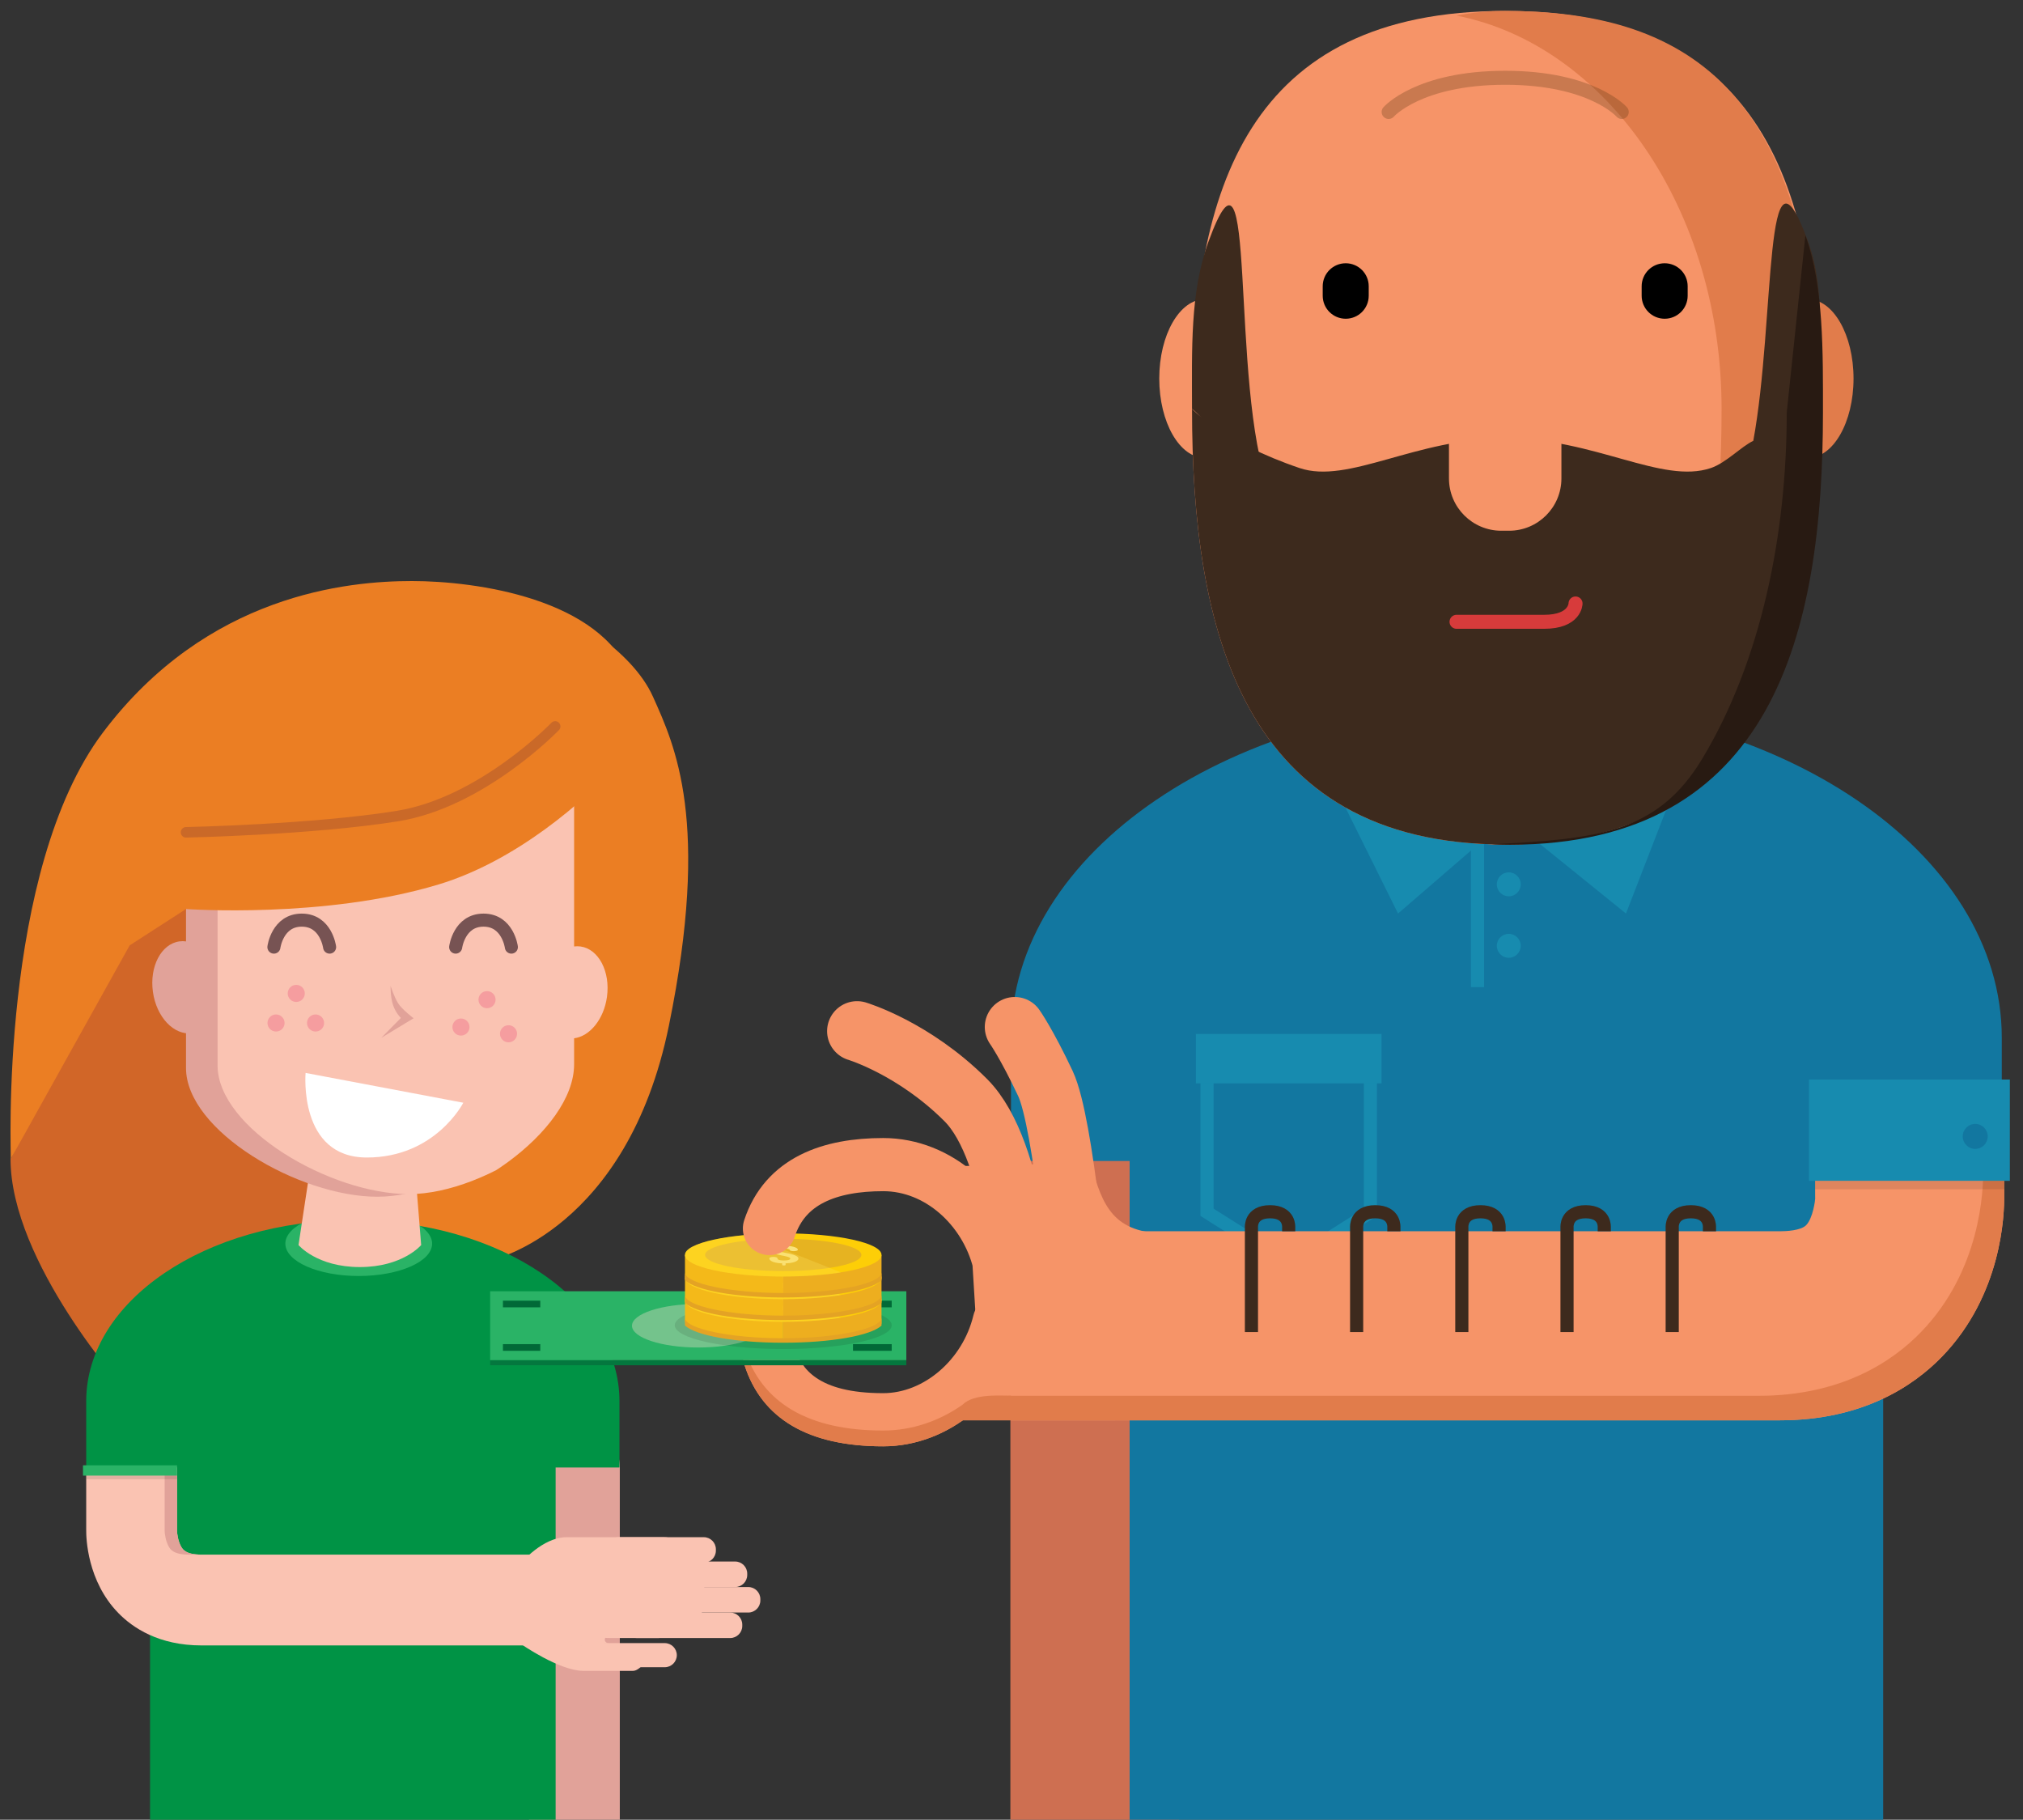 <?xml version="1.0" encoding="utf-8"?>
<!-- Generator: Adobe Illustrator 17.0.2, SVG Export Plug-In . SVG Version: 6.00 Build 0)  -->
<!DOCTYPE svg PUBLIC "-//W3C//DTD SVG 1.1//EN" "http://www.w3.org/Graphics/SVG/1.1/DTD/svg11.dtd">
<svg version="1.1" id="Layer_1" xmlns="http://www.w3.org/2000/svg" xmlns:xlink="http://www.w3.org/1999/xlink" x="0px" y="0px"
	 width="769.333px" height="692px" viewBox="0 0 769.333 692" enable-background="new 0 0 769.333 692" xml:space="preserve">
<rect x="0" y="0" width="769.333" height="692" fill="#333333" stroke="none"/>
<path fill="#EB7E23" d="M215.178,234.012c0,0,24.879,12.433,33.173,30.986c8.293,18.553,21.923,47.282,6.027,125.031
	s-67.226,89.058-67.226,89.058l-31.984-0.632l-5.759-59.451l-8.178-113.34L215.178,234.012z"/>
<path fill="none" stroke="#E1A299" stroke-width="34.527" stroke-linecap="round" stroke-miterlimit="10" d="M218.446,558.041
	c0,0,0,110.128,0,137.512"/>
<path fill="#D16628" d="M4.162,440.586c0,0-0.164-39.586-0.164,0s43.959,88.338,43.959,88.338s-8.614-30.111,15.411-34.323
	s52.545-16.601,52.545-16.601l4.091-29.653l-1.349-79.526l-27.183-40.544l-33.462,3.686L4.162,440.586z"/>
<path fill="#009345" d="M32.784,532.84c0,17.063,0,25.201,0,25.201h202.795c0,0,0-11.906,0-25.201
	c0-38.028-45.397-68.855-101.397-68.855S32.784,494.813,32.784,532.84z"/>
<ellipse fill="#2AB366" cx="136.424" cy="472.916" rx="27.905" ry="12.308"/>
<g>
	<path fill="#F69468" d="M335.868,549.994c-28.405,0-46.151-10.407-52.745-30.934c-1.707-5.313,1.217-11.006,6.531-12.713
		c5.314-1.711,11.006,1.217,12.713,6.531c2.331,7.256,8.34,16.902,33.501,16.902c15.512,0,30.264-12.72,34.314-29.588
		c1.305-5.427,6.76-8.767,12.188-7.467c5.427,1.304,8.771,6.76,7.467,12.188C383.564,531.035,360.867,549.994,335.868,549.994z"/>
</g>
<rect x="57.062" y="526.689" fill="#009345" width="154.24" height="170.702"/>
<path fill="#FAC3B2" d="M113.52,473.454c0,0,6.979,8.375,23.324,8.375s23.324-8.375,23.324-8.375l-2.102-26.083l-39.518-7.008
	L113.52,473.454z"/>
<path fill="#E1A299" d="M70.739,406.141c0,23.843,42.848,48.945,72.795,48.945s72.795-29.594,72.795-55.165
	c0-25.57,0-142.368,0-142.368H70.739C70.739,257.554,70.739,382.299,70.739,406.141z"/>
<ellipse transform="matrix(0.99 -0.138 0.138 0.99 -51.223 13.38)" fill="#E1A299" cx="70.739" cy="375.569" rx="12.612" ry="17.623"/>
<g>
	<defs>
		<path id="SVGID_1_" d="M82.74,256.554h145.59c0,0,0,57.422,0,100.555c0.804-0.102,1.618-0.108,2.436,0.006
			c6.899,0.963,11.401,9.557,10.056,19.197c-1.186,8.497-6.519,14.961-12.492,15.717c0,2.716,0,5.048,0,6.892
			c0,25.57-42.848,55.165-72.795,55.165c-29.948,0-72.795-25.102-72.795-48.945C82.74,402.182,82.74,256.554,82.74,256.554z"/>
	</defs>
	<clipPath id="SVGID_2_">
		<use xlink:href="#SVGID_1_"  overflow="visible"/>
	</clipPath>
	<path clip-path="url(#SVGID_2_)" fill="#FAC3B2" d="M70.305,362.916c0.818-0.114,1.632-0.108,2.436-0.006
		c0-44.195,0-100.555,0-100.555h145.59c0,0,0,54.421,0,97.555c0.804-0.102,1.618-0.108,2.436,0.006
		c6.899,0.963,11.401,9.557,10.056,19.197c-1.186,8.497-6.519,14.961-12.492,15.717c0,2.716,0,8.048,0,9.892
		c0,25.57-42.848,55.165-72.795,55.165c-29.948,0-72.795-25.102-72.795-48.945c0-2.959,0-7.476,0-13.112
		c-5.972-0.756-11.306-7.22-12.492-15.717C58.904,372.474,63.406,363.879,70.305,362.916z"/>
</g>
<path fill="#E1A299" d="M148.535,374.885c0,0,1.325,4.147,2.822,6.565c1.497,2.419,5.932,5.759,5.932,5.759l-12.267,7.429
	l7.429-7.544c0,0-1.958-1.843-2.995-4.953C148.42,379.031,148.535,374.885,148.535,374.885z"/>
<path fill="none" stroke="#775353" stroke-width="4.965" stroke-linecap="round" stroke-miterlimit="10" d="M194.47,360.157
	c0,0-1.324-10.26-10.591-10.26c-9.267,0-10.591,10.26-10.591,10.26"/>
<path fill="none" stroke="#775353" stroke-width="4.965" stroke-linecap="round" stroke-miterlimit="10" d="M125.347,360.157
	c0,0-1.324-10.26-10.591-10.26s-10.591,10.26-10.591,10.26"/>
<path fill="#EB7E23" d="M70.739,345.671c0,0,52.601,3.801,96.04-9.335c29.341-8.873,55.216-31.319,68.901-46.34
	c7.657-8.404,8.509-21.697,4.377-32.441c-11.518-29.947-58.975-36.604-83.394-36.604S78.8,225.963,39.177,278.514
	S4.162,440.586,4.162,440.586l45.153-81.094L70.739,345.671z"/>
<path fill="#FFFFFF" d="M176.189,419.336l-59.979-11.333c0,0-2.823,32.167,23.286,32.167S176.189,419.336,176.189,419.336z"/>
<circle fill="#F59D9F" cx="185.212" cy="380.14" r="3.25"/>
<circle fill="#F59D9F" cx="175.3" cy="390.556" r="3.25"/>
<circle fill="#F59D9F" cx="193.386" cy="393.111" r="3.25"/>
<circle fill="#F59D9F" cx="112.663" cy="377.765" r="3.25"/>
<circle fill="#F59D9F" cx="104.974" cy="389.014" r="3.25"/>
<circle fill="#F59D9F" cx="120.004" cy="389.014" r="3.25"/>
<path fill="none" stroke="#CA6928" stroke-width="4" stroke-linecap="round" stroke-miterlimit="10" d="M211.133,276.235
	c0,0-27.811,28.912-59.977,34.09c-32.166,5.178-80.416,6.184-80.416,6.184"/>
<g>
	<path fill="#CE6F51" d="M416.315,729.05c-17.714,0-32.074-14.36-32.074-32.074V441.487c0-17.714,14.36-32.074,32.074-32.074
		s32.074,14.36,32.074,32.074v255.488C448.389,714.689,434.028,729.05,416.315,729.05z"/>
</g>
<rect x="429.588" y="383.237" fill="#1277A0" width="286.569" height="317.154"/>
<path fill="#1277A0" d="M761.263,394.666c0,31.703,0,46.821,0,46.821H384.482c0,0,0-22.12,0-46.821
	c0-70.653,84.345-127.929,188.391-127.929S761.263,324.013,761.263,394.666z"/>
<path fill="none" stroke="#F69468" stroke-width="22.809" stroke-linecap="round" stroke-miterlimit="10" d="M389.235,495.326
	c0,0-2.138-57.165-21.954-76.98c-19.815-19.815-41.34-26.23-41.34-26.23"/>
<path fill="none" stroke="#F69468" stroke-width="22.809" stroke-linecap="round" stroke-miterlimit="10" d="M410.324,494.302
	c0,0-5.605-67.115-12.775-82.304s-11.64-21.462-11.64-21.462"/>
<path fill="#F69468" d="M354.114,443.721c0,0,45.402-1.302,60.798-1.302c4.219,16.505,8.917,26.596,28.583,26.596
	c31.933,0-4.365,71.074-19.476,71.074s-64.303,0-64.303,0l22.22-61.336L354.114,443.721z"/>
<polygon fill="none" stroke="#178BAF" stroke-width="5" stroke-miterlimit="10" points="521.15,460.997 521.15,408.851 
	459.027,408.851 459.027,460.997 490.088,480.61 "/>
<rect x="454.802" y="393.176" fill="#178BAF" width="70.573" height="18.804"/>
<path fill="#E17C4B" d="M335.868,543.993c-28.405,0-46.151-10.407-52.745-30.934c-0.009-0.029-0.014-0.058-0.023-0.087
	c-0.597,1.917-0.638,4.029,0.023,6.087c6.594,20.526,24.34,30.934,52.745,30.934c12.297,0,24.037-4.587,33.539-12.358
	c9.815-8.027,14.818,6.417,18.005-6.856c-7.125,0-16.929-1.068-21.472,3.475C357.118,540.426,346.711,543.993,335.868,543.993z"/>
<g>
	<g>
		<rect x="186.405" y="491.022" fill="#2AB366" width="158.272" height="26.23"/>
		<ellipse fill="#74C38C" cx="265.541" cy="504.137" rx="25.204" ry="8.282"/>
		<rect x="191.267" y="494.605" fill="#016937" width="14.198" height="2.533"/>
		<rect x="324.387" y="494.605" fill="#016937" width="14.724" height="2.533"/>
		<rect x="191.267" y="511.136" fill="#016937" width="14.198" height="2.533"/>
		<rect x="324.387" y="511.136" fill="#016937" width="14.724" height="2.533"/>
		<rect x="186.405" y="517.252" fill="#04773E" width="158.272" height="1.922"/>
	</g>
	<g>
		<g opacity="0.1">
			<ellipse cx="297.862" cy="503.946" rx="41.249" ry="9.048"/>
			<g opacity="0.3">
				<defs>
					<ellipse id="SVGID_3_" opacity="0.3" cx="297.862" cy="503.992" rx="41.249" ry="9.048"/>
				</defs>
				<use xlink:href="#SVGID_3_"  overflow="visible"/>
				<clipPath id="SVGID_4_">
					<use xlink:href="#SVGID_3_"  overflow="visible"/>
				</clipPath>
			</g>
		</g>
		<g>
			<path fill="#F4B919" d="M297.862,494.455h-37.374v8.198c0,0,2.629,4.351,15.786,5.753s21.588,1.402,21.588,1.402V494.455z"/>
			<path fill="#EDAE1F" d="M335.236,494.455h-37.374c0,0,0,13.076,0,15.888c28.663,0,37.374-6.994,37.374-6.994V494.455z"/>
			<ellipse fill="#FDCE07" cx="297.862" cy="494.413" rx="37.374" ry="8.198"/>
			<ellipse fill="#E6B321" cx="297.862" cy="494.413" rx="29.716" ry="6.139"/>
			<g>
				<g>
					<path fill="#F9E27C" d="M303.634,495.817c0,0.274-0.138,0.522-0.414,0.745c-0.276,0.223-0.659,0.414-1.149,0.573
						c-0.49,0.159-1.069,0.282-1.738,0.368c-0.668,0.086-1.386,0.129-2.151,0.129h-0.241c-0.73,0-1.417-0.043-2.058-0.13
						c-0.642-0.087-1.212-0.212-1.711-0.376c-0.499-0.164-0.891-0.364-1.175-0.601c-0.285-0.237-0.428-0.505-0.428-0.804
						c0-0.185,0.16-0.323,0.481-0.416c0.32-0.092,0.677-0.139,1.069-0.139c0.392,0,0.748,0.046,1.068,0.139
						c0.321,0.092,0.481,0.231,0.481,0.416c0,0.267,0.209,0.47,0.628,0.607c0.418,0.137,0.966,0.206,1.643,0.206h0.241
						c0.677,0,1.238-0.06,1.683-0.181c0.446-0.121,0.668-0.302,0.668-0.544c0-0.197-0.192-0.37-0.574-0.52
						c-0.384-0.149-0.865-0.288-1.444-0.415c-0.579-0.127-1.203-0.254-1.871-0.382s-1.292-0.272-1.871-0.434
						c-0.579-0.162-1.061-0.346-1.444-0.553c-0.383-0.207-0.575-0.456-0.575-0.749v-0.2c0-0.254,0.161-0.483,0.483-0.687
						c0.322-0.203,0.737-0.375,1.245-0.515c0.509-0.14,1.068-0.246,1.675-0.319c0.608-0.073,1.206-0.11,1.795-0.11h0.242
						c0.696,0,1.357,0.037,1.982,0.11c0.626,0.073,1.179,0.177,1.662,0.311c0.482,0.134,0.867,0.295,1.152,0.482
						c0.286,0.188,0.429,0.396,0.429,0.626c0,0.185-0.166,0.32-0.499,0.406c-0.332,0.086-0.697,0.129-1.092,0.129
						c-0.377,0-0.724-0.041-1.039-0.124c-0.314-0.083-0.471-0.21-0.471-0.382c0-0.127-0.196-0.236-0.588-0.325
						c-0.392-0.089-0.909-0.134-1.55-0.134h-0.241c-0.588,0-1.082,0.053-1.484,0.158c-0.401,0.105-0.601,0.25-0.601,0.435v0.143
						c0,0.127,0.191,0.245,0.575,0.353c0.383,0.108,0.864,0.222,1.444,0.339c0.578,0.118,1.203,0.245,1.871,0.382
						c0.668,0.137,1.292,0.298,1.871,0.482c0.578,0.185,1.06,0.398,1.443,0.64C303.443,495.199,303.634,495.486,303.634,495.817z"/>
				</g>
				<g>
					<path fill="#F9E17B" d="M298.104,491.752c-0.362,0-0.655-0.105-0.655-0.234v-1.234c0-0.13,0.293-0.234,0.655-0.234
						s0.655,0.105,0.655,0.234v1.234C298.759,491.647,298.466,491.752,298.104,491.752z"/>
				</g>
				<g>
					<path fill="#F9E17B" d="M298.104,498.436c-0.362,0-0.655-0.105-0.655-0.234v-1.234c0-0.13,0.293-0.234,0.655-0.234
						s0.655,0.105,0.655,0.234v1.234C298.759,498.331,298.466,498.436,298.104,498.436z"/>
				</g>
			</g>
			<g opacity="0.3">
				<defs>
					<ellipse id="SVGID_5_" opacity="0.3" cx="297.862" cy="494.455" rx="37.374" ry="8.198"/>
				</defs>
				<clipPath id="SVGID_6_">
					<use xlink:href="#SVGID_5_"  overflow="visible"/>
				</clipPath>
				<polygon clip-path="url(#SVGID_6_)" fill="#FDDF5C" points="278.213,484.56 323.751,502.612 281.898,503.537 262.392,501.416 
					249.46,491.61 261.236,484.878 				"/>
			</g>
			<path fill="#E4A324" d="M335.236,501.061c0,4.214-17.128,7.842-37.374,7.842c-20.22,0-37.374-3.628-37.374-7.842
				c0-0.071,0,2.989,0,2.989c4.039,3.802,19.008,6.55,37.374,6.55c18.314,0,33.258-2.725,37.374-6.503
				C335.236,504.096,335.236,501.03,335.236,501.061z"/>
		</g>
		<g>
			<path fill="#F4B919" d="M297.862,485.85h-37.374v8.198c0,0,2.629,4.351,15.786,5.753s21.588,1.402,21.588,1.402V485.85z"/>
			<path fill="#EDAE1F" d="M335.236,485.85h-37.374c0,0,0,13.076,0,15.888c28.663,0,37.374-6.994,37.374-6.994V485.85z"/>
			<ellipse fill="#FDCE07" cx="297.862" cy="485.808" rx="37.374" ry="8.198"/>
			<ellipse fill="#E6B321" cx="297.862" cy="485.808" rx="29.716" ry="6.139"/>
			<g>
				<g>
					<path fill="#F9E27C" d="M303.634,487.212c0,0.274-0.138,0.522-0.414,0.745c-0.276,0.223-0.659,0.414-1.149,0.573
						c-0.49,0.159-1.069,0.282-1.738,0.368c-0.668,0.086-1.386,0.129-2.151,0.129h-0.241c-0.73,0-1.417-0.043-2.058-0.13
						c-0.642-0.087-1.212-0.212-1.711-0.376c-0.499-0.164-0.891-0.364-1.175-0.601c-0.285-0.237-0.428-0.505-0.428-0.804
						c0-0.185,0.16-0.323,0.481-0.416c0.32-0.092,0.677-0.139,1.069-0.139c0.392,0,0.748,0.046,1.068,0.139
						c0.321,0.092,0.481,0.231,0.481,0.416c0,0.267,0.209,0.47,0.628,0.607c0.418,0.137,0.966,0.206,1.643,0.206h0.241
						c0.677,0,1.238-0.06,1.683-0.181c0.446-0.121,0.668-0.302,0.668-0.544c0-0.197-0.192-0.37-0.574-0.52
						c-0.384-0.149-0.865-0.288-1.444-0.415c-0.579-0.127-1.203-0.254-1.871-0.382s-1.292-0.272-1.871-0.434
						c-0.579-0.162-1.061-0.346-1.444-0.553c-0.383-0.207-0.575-0.456-0.575-0.749v-0.2c0-0.254,0.161-0.483,0.483-0.687
						s0.737-0.375,1.245-0.515c0.509-0.14,1.068-0.246,1.675-0.319c0.608-0.073,1.206-0.11,1.795-0.11h0.242
						c0.696,0,1.357,0.037,1.982,0.11c0.626,0.073,1.179,0.177,1.662,0.311c0.482,0.134,0.867,0.295,1.152,0.482
						c0.286,0.188,0.429,0.396,0.429,0.626c0,0.185-0.166,0.32-0.499,0.406c-0.332,0.086-0.697,0.129-1.092,0.129
						c-0.377,0-0.724-0.041-1.039-0.124c-0.314-0.083-0.471-0.21-0.471-0.382c0-0.127-0.196-0.236-0.588-0.325
						c-0.392-0.089-0.909-0.134-1.55-0.134h-0.241c-0.588,0-1.082,0.053-1.484,0.158c-0.401,0.105-0.601,0.25-0.601,0.435v0.143
						c0,0.128,0.191,0.245,0.575,0.353c0.383,0.108,0.864,0.222,1.444,0.339c0.578,0.118,1.203,0.245,1.871,0.382
						c0.668,0.137,1.292,0.298,1.871,0.482c0.578,0.185,1.06,0.398,1.443,0.64C303.443,486.594,303.634,486.881,303.634,487.212z"/>
				</g>
				<g>
					<path fill="#F9E17B" d="M298.104,483.147c-0.362,0-0.655-0.105-0.655-0.234v-1.234c0-0.13,0.293-0.234,0.655-0.234
						s0.655,0.105,0.655,0.234v1.234C298.759,483.042,298.466,483.147,298.104,483.147z"/>
				</g>
				<g>
					<path fill="#F9E17B" d="M298.104,489.831c-0.362,0-0.655-0.105-0.655-0.234v-1.234c0-0.13,0.293-0.234,0.655-0.234
						s0.655,0.105,0.655,0.234v1.234C298.759,489.726,298.466,489.831,298.104,489.831z"/>
				</g>
			</g>
			<g opacity="0.3">
				<defs>
					<ellipse id="SVGID_7_" opacity="0.3" cx="297.862" cy="485.85" rx="37.374" ry="8.198"/>
				</defs>
				<clipPath id="SVGID_8_">
					<use xlink:href="#SVGID_7_"  overflow="visible"/>
				</clipPath>
				<polygon clip-path="url(#SVGID_8_)" fill="#FDDF5C" points="278.213,475.955 323.751,494.006 281.898,494.931 262.392,492.811 
					249.46,483.005 261.236,476.273 				"/>
			</g>
			<path fill="#E4A324" d="M335.236,492.456c0,4.214-17.128,7.842-37.374,7.842c-20.22,0-37.374-3.628-37.374-7.842
				c0-0.071,0,2.989,0,2.989c4.039,3.802,19.008,6.55,37.374,6.55c18.314,0,33.258-2.725,37.374-6.503
				C335.236,495.491,335.236,492.425,335.236,492.456z"/>
		</g>
		<g>
			<path fill="#F4B919" d="M297.862,477.244h-37.374v8.198c0,0,2.629,4.351,15.786,5.753s21.588,1.402,21.588,1.402V477.244z"/>
			<path fill="#EDAE1F" d="M335.236,477.244h-37.374c0,0,0,13.076,0,15.888c28.663,0,37.374-6.994,37.374-6.994V477.244z"/>
			<ellipse fill="#FDCE07" cx="297.862" cy="477.203" rx="37.374" ry="8.198"/>
			<ellipse fill="#E6B321" cx="297.862" cy="477.203" rx="29.716" ry="6.139"/>
			<g>
				<g>
					<path fill="#F9E27C" d="M303.634,478.607c0,0.274-0.138,0.522-0.414,0.745c-0.276,0.223-0.659,0.414-1.149,0.573
						c-0.49,0.159-1.069,0.282-1.738,0.368c-0.668,0.086-1.386,0.129-2.151,0.129h-0.241c-0.73,0-1.417-0.043-2.058-0.13
						c-0.642-0.087-1.212-0.212-1.711-0.376c-0.499-0.164-0.891-0.364-1.175-0.601c-0.285-0.237-0.428-0.505-0.428-0.804
						c0-0.185,0.16-0.323,0.481-0.416c0.32-0.092,0.677-0.139,1.069-0.139c0.392,0,0.748,0.046,1.068,0.139
						c0.321,0.092,0.481,0.231,0.481,0.416c0,0.267,0.209,0.47,0.628,0.607c0.418,0.137,0.966,0.206,1.643,0.206h0.241
						c0.677,0,1.238-0.06,1.683-0.181c0.446-0.121,0.668-0.302,0.668-0.544c0-0.197-0.192-0.37-0.574-0.52
						c-0.384-0.149-0.865-0.288-1.444-0.415c-0.579-0.127-1.203-0.254-1.871-0.382s-1.292-0.272-1.871-0.434
						c-0.579-0.162-1.061-0.346-1.444-0.553c-0.383-0.207-0.575-0.456-0.575-0.749v-0.2c0-0.254,0.161-0.483,0.483-0.687
						c0.322-0.203,0.737-0.375,1.245-0.515c0.509-0.14,1.068-0.246,1.675-0.319c0.608-0.073,1.206-0.11,1.795-0.11h0.242
						c0.696,0,1.357,0.037,1.982,0.11c0.626,0.073,1.179,0.177,1.662,0.311c0.482,0.134,0.867,0.295,1.152,0.482
						c0.286,0.188,0.429,0.396,0.429,0.626c0,0.185-0.166,0.32-0.499,0.406c-0.332,0.086-0.697,0.129-1.092,0.129
						c-0.377,0-0.724-0.041-1.039-0.124c-0.314-0.083-0.471-0.21-0.471-0.382c0-0.127-0.196-0.236-0.588-0.325
						c-0.392-0.089-0.909-0.134-1.55-0.134h-0.241c-0.588,0-1.082,0.053-1.484,0.158c-0.401,0.105-0.601,0.25-0.601,0.435v0.143
						c0,0.127,0.191,0.245,0.575,0.353c0.383,0.108,0.864,0.222,1.444,0.339c0.578,0.118,1.203,0.245,1.871,0.382
						c0.668,0.137,1.292,0.298,1.871,0.482c0.578,0.185,1.06,0.398,1.443,0.64C303.443,477.989,303.634,478.276,303.634,478.607z"/>
				</g>
				<g>
					<path fill="#F9E17B" d="M298.104,474.542c-0.362,0-0.655-0.105-0.655-0.234v-1.234c0-0.13,0.293-0.234,0.655-0.234
						s0.655,0.105,0.655,0.234v1.234C298.759,474.437,298.466,474.542,298.104,474.542z"/>
				</g>
				<g>
					<path fill="#F9E17B" d="M298.104,481.225c-0.362,0-0.655-0.105-0.655-0.234v-1.234c0-0.13,0.293-0.234,0.655-0.234
						s0.655,0.105,0.655,0.234v1.234C298.759,481.121,298.466,481.225,298.104,481.225z"/>
				</g>
			</g>
			<g opacity="0.3">
				<defs>
					<ellipse id="SVGID_9_" opacity="0.3" cx="297.862" cy="477.244" rx="37.374" ry="8.198"/>
				</defs>
				<clipPath id="SVGID_10_">
					<use xlink:href="#SVGID_9_"  overflow="visible"/>
				</clipPath>
				<polygon clip-path="url(#SVGID_10_)" fill="#FDDF5C" points="278.213,467.35 323.751,485.401 281.898,486.326 262.392,484.206 
					249.46,474.4 261.236,467.668 				"/>
			</g>
			<path fill="#E4A324" d="M335.236,483.851c0,4.214-17.128,7.842-37.374,7.842c-20.22,0-37.374-3.628-37.374-7.842
				c0-0.071,0,2.989,0,2.989c4.039,3.802,19.008,6.55,37.374,6.55c18.314,0,33.258-2.725,37.374-6.503
				C335.236,486.886,335.236,483.82,335.236,483.851z"/>
		</g>
	</g>
</g>
<path fill="none" stroke="#F69468" stroke-width="20.213" stroke-linecap="round" stroke-miterlimit="10" d="M292.615,467.175
	c5.933-18.218,23.055-24.31,43.253-24.31c21.138,0,38.907,16.568,44.008,36.788l2.064,33.484l26.36-3.884"/>
<path fill="#178BAF" d="M580.873,304.89l-49.206,42.5l-33.578-67.671c0,0-11.811,3.063,11.74-4.829"/>
<path fill="#178BAF" d="M565.775,304.89l52.573,42.5l26.951-69.562c0,0,15.072,4.954-8.48-2.938"/>
<g>
	<path fill="#FAC3B2" d="M209.997,625.706H76.638c-16.265,0-26.204-6.724-31.678-12.364c-11.766-12.121-12.209-28.38-12.175-31.61
		v-23.69h34.527v24.146c0.03,0.984,0.353,3.78,1.533,5.884c0.61,1.086,1.745,3.107,7.792,3.107h133.359V625.706z"/>
</g>
<g>
	<path fill="#FAC3B2" d="M267.828,599.065v12.752c0,0-3.405,6.797-17.25,11.078c-9.752,0-15.564,0-18.787,0l-13.366-0.482
		l-1.773,1.852l14.824,4.965h16.04c0,0-3.854,6.15-6.763,6.15c-5.032,0-9.713,0-18.871,0c-9.157,0-23.785-10.226-23.785-10.226
		l-6.836-15.19l6.836-15.519c0,0,8.188-9.897,17.387-9.897c7.191,0,26.992,0,36.899,0S267.828,599.065,267.828,599.065z"/>
	<path fill="#FAC3B2" d="M279.581,603.5h-35.487c-2.522,0-4.585-2.063-4.585-4.585v-0.528c0-2.522,2.063-4.585,4.585-4.585h35.487
		c2.522,0,4.585,2.063,4.585,4.585v0.528C284.166,601.437,282.103,603.5,279.581,603.5z"/>
	<path fill="#FAC3B2" d="M267.66,594.247h-32.314c-2.522,0-4.585-2.063-4.585-4.585v-0.528c0-2.522,2.063-4.585,4.585-4.585h32.314
		c2.522,0,4.585,2.063,4.585,4.585v0.528C272.245,592.184,270.182,594.247,267.66,594.247z"/>
	<path fill="#FAC3B2" d="M284.57,613.198h-35.487c-2.522,0-4.585-2.063-4.585-4.585v-0.528c0-2.522,2.063-4.585,4.585-4.585h35.487
		c2.522,0,4.585,2.063,4.585,4.585v0.528C289.155,611.135,287.092,613.198,284.57,613.198z"/>
	<path fill="#FAC3B2" d="M277.694,622.895h-35.487c-2.522,0-4.585-2.063-4.585-4.585v-0.528c0-2.522,2.063-4.585,4.585-4.585h35.487
		c2.522,0,4.585,2.063,4.585,4.585v0.528C282.279,620.832,280.216,622.895,277.694,622.895z"/>
</g>
<path fill="#FAC3B2" d="M252.804,633.996H223.75c-2.522,0-4.585-2.063-4.585-4.585l0,0c0-2.522,2.063-4.585,4.585-4.585h29.054
	c2.522,0,4.585,2.063,4.585,4.585l0,0C257.389,631.933,255.326,633.996,252.804,633.996z"/>
<path fill="#FAC3B2" d="M231.389,622.191c-0.772,0-1.398,0.59-1.398,1.318c0,0.728,0.626,1.318,1.398,1.318l-14.714,1.48v-5.36
	l10.259,0.683L231.389,622.191z"/>
<g>
	<path fill="#E1A299" d="M64.146,588.071c0.61,1.086,1.745,3.107,7.792,3.107h4.72c-6.047,0-7.182-2.021-7.792-3.107
		c-1.181-2.104-1.503-4.899-1.533-5.884v-24.146h-4.72v24.146C62.643,583.172,62.965,585.968,64.146,588.071z"/>
</g>
<path fill="none" stroke="#178BAF" stroke-width="5" stroke-miterlimit="10" d="M585.662,314.89H561.89c0,0,0,47.981,0,60.5"/>
<g>
	<ellipse fill="#E17C4B" cx="687.573" cy="143.952" rx="17.314" ry="30.161"/>
	<ellipse fill="#F69468" cx="458.172" cy="143.952" rx="17.314" ry="30.161"/>
	<path fill="#F69468" d="M691.509,155.478c0,83.575-18.876,165.658-119.095,165.658s-119.095-82.083-119.095-165.658
		S474.569,4.153,572.414,4.153S691.509,71.903,691.509,155.478z"/>
	<path fill="#E17C4B" d="M572.205,4.153c-6.222,0-12.333,0.609-18.298,1.778c57.087,11.186,100.797,73.88,100.797,149.548
		c0,78.212-16.537,152.627-100.797,164.422c5.777,0.809,11.868,1.236,18.298,1.236c100.219,0,119.095-82.083,119.095-165.658
		C691.3,30.817,637.979,4.153,572.205,4.153z"/>
	<path fill="#3D2A1D" d="M453.319,155.478c8.132,5.975,19.948,30.973,29.392,30.973c-15.347-39.5-4.281-146.32-23.171-94.457
		C452.508,111.3,453.319,132.807,453.319,155.478z"/>
	<path fill="#3D2A1D" d="M691.509,155.478c0-22.671,3.096-44.355-3.935-63.661c-16.883-46.354-12.347,30.02-20.814,75.827
		c-4.475,2.07-10.314,8.362-16.125,10.333c-18.564,6.297-44.166-11.333-78.221-11.333c-34.052,0-59.652,17.631-78.216,11.335
		c-29.063-9.857-40.879-22.501-40.879-22.501c0,83.575,18.876,165.658,119.095,165.658
		C672.632,321.136,691.509,239.053,691.509,155.478C691.509,155.478,690.681,156.086,691.509,155.478z"/>
	<g>
		<path fill="#281A12" d="M679.486,156.853c0,46.44-9.735,94.465-32.114,131.64c-16.952,28.16-39.497,30.568-80.094,32.551
			c2.256,0.11,4.542,0.184,6.886,0.184c100.218,0,119.095-80.8,119.095-164.375c0-22.671,0.346-48.022-6.686-67.328
			 M692.985,157.054c0.03-0.022,0.073-0.053,0.122-0.09C693.065,156.996,693.023,157.026,692.985,157.054z"/>
	</g>
	<path fill="none" stroke="#D73B3B" stroke-width="5.323" stroke-linecap="round" stroke-miterlimit="10" d="M553.907,236.453
		c0,0,21.319,0,33.289,0s11.97-6.969,11.97-6.969"/>
	<path fill="#F69468" d="M573.903,135.085h-2.979c-10.986,0-19.892,8.906-19.892,19.892v26.951c0,10.986,8.906,19.893,19.892,19.893
		h2.979c10.986,0,19.892-8.906,19.892-19.893v-26.951C593.796,143.991,584.889,135.085,573.903,135.085z"/>
	<path opacity="0.3" fill="none" stroke="#603A17" stroke-width="5.323" stroke-linecap="round" stroke-miterlimit="10" d="
		M528.085,42.579c0,0,11.301-13,44.329-13s44.329,13,44.329,13"/>
	<path d="M511.768,121.208L511.768,121.208c-4.832,0-8.75-3.918-8.75-8.75v-3.598c0-4.832,3.918-8.75,8.75-8.75l0,0
		c4.833,0,8.75,3.918,8.75,8.75v3.598C520.518,117.29,516.601,121.208,511.768,121.208z"/>
	<path d="M633.059,121.208L633.059,121.208c-4.833,0-8.75-3.918-8.75-8.75v-3.598c0-4.832,3.917-8.75,8.75-8.75l0,0
		c4.833,0,8.75,3.918,8.75,8.75v3.598C641.809,117.29,637.892,121.208,633.059,121.208z"/>
</g>
<circle fill="#178BAF" cx="573.776" cy="359.665" r="4.553"/>
<circle fill="#178BAF" cx="573.776" cy="336.283" r="4.553"/>
<g>
	<g>
		<path fill="#F69468" d="M676.825,540.106H384.482v-71.891h292.344c2.343,0,8.011-0.227,10.048-2.326
			c2.608-2.687,3.438-9.626,3.425-10.059l-0.016-1.072v-44.24h71.891v43.871c0.122,7.559-0.907,38.074-23.712,61.57
			C727.769,526.975,708.398,540.106,676.825,540.106z"/>
	</g>
	<path fill="none" stroke="#3D2A1D" stroke-width="5" stroke-miterlimit="10" d="M475.915,506.557v-39.838
		c0,0-0.5-5.928,7.083-5.928c7.583,0,7.083,5.928,7.083,5.928v1.505"/>
	<path fill="none" stroke="#3D2A1D" stroke-width="5" stroke-miterlimit="10" d="M515.919,506.557v-39.838
		c0,0-0.5-5.928,7.083-5.928c7.583,0,7.083,5.928,7.083,5.928v1.505"/>
	<path fill="none" stroke="#3D2A1D" stroke-width="5" stroke-miterlimit="10" d="M555.923,506.557v-39.838
		c0,0-0.5-5.928,7.083-5.928c7.583,0,7.083,5.928,7.083,5.928v1.505"/>
	<path fill="none" stroke="#3D2A1D" stroke-width="5" stroke-miterlimit="10" d="M595.927,506.557v-39.838
		c0,0-0.5-5.928,7.083-5.928s7.083,5.928,7.083,5.928v1.505"/>
	<path fill="none" stroke="#3D2A1D" stroke-width="5" stroke-miterlimit="10" d="M635.931,506.557v-39.838
		c0,0-0.5-5.928,7.083-5.928c7.583,0,7.083,5.928,7.083,5.928v1.505"/>
	<path fill="#E17C4B" d="M762.173,454.389v-43.871h-8.001v34.544c0.122,7.559-0.907,38.074-23.712,61.57
		c-10.692,11.016-30.063,24.146-61.636,24.146c0,0-270.006,0-284.584,0c-6.212,0-10.458,1.694-13.286,3.638
		c-3.807,2.618-5.042,5.689-5.042,5.689h18.569h292.344c31.572,0,50.943-13.131,61.636-24.146
		C761.266,492.464,762.295,461.948,762.173,454.389z"/>
</g>
<rect x="687.949" y="410.518" fill="#178BAF" width="76.38" height="38.515"/>
<circle fill="#1277A0" cx="751.162" cy="432.14" r="4.75"/>
<rect x="690.282" y="449.033" opacity="0.1" width="71.985" height="3.211"/>
<rect x="31.561" y="557.218" fill="#2AB366" width="35.784" height="3.923"/>
<rect x="32.797" y="561.18" opacity="0.1" width="34.548" height="1.341"/>
</svg>
